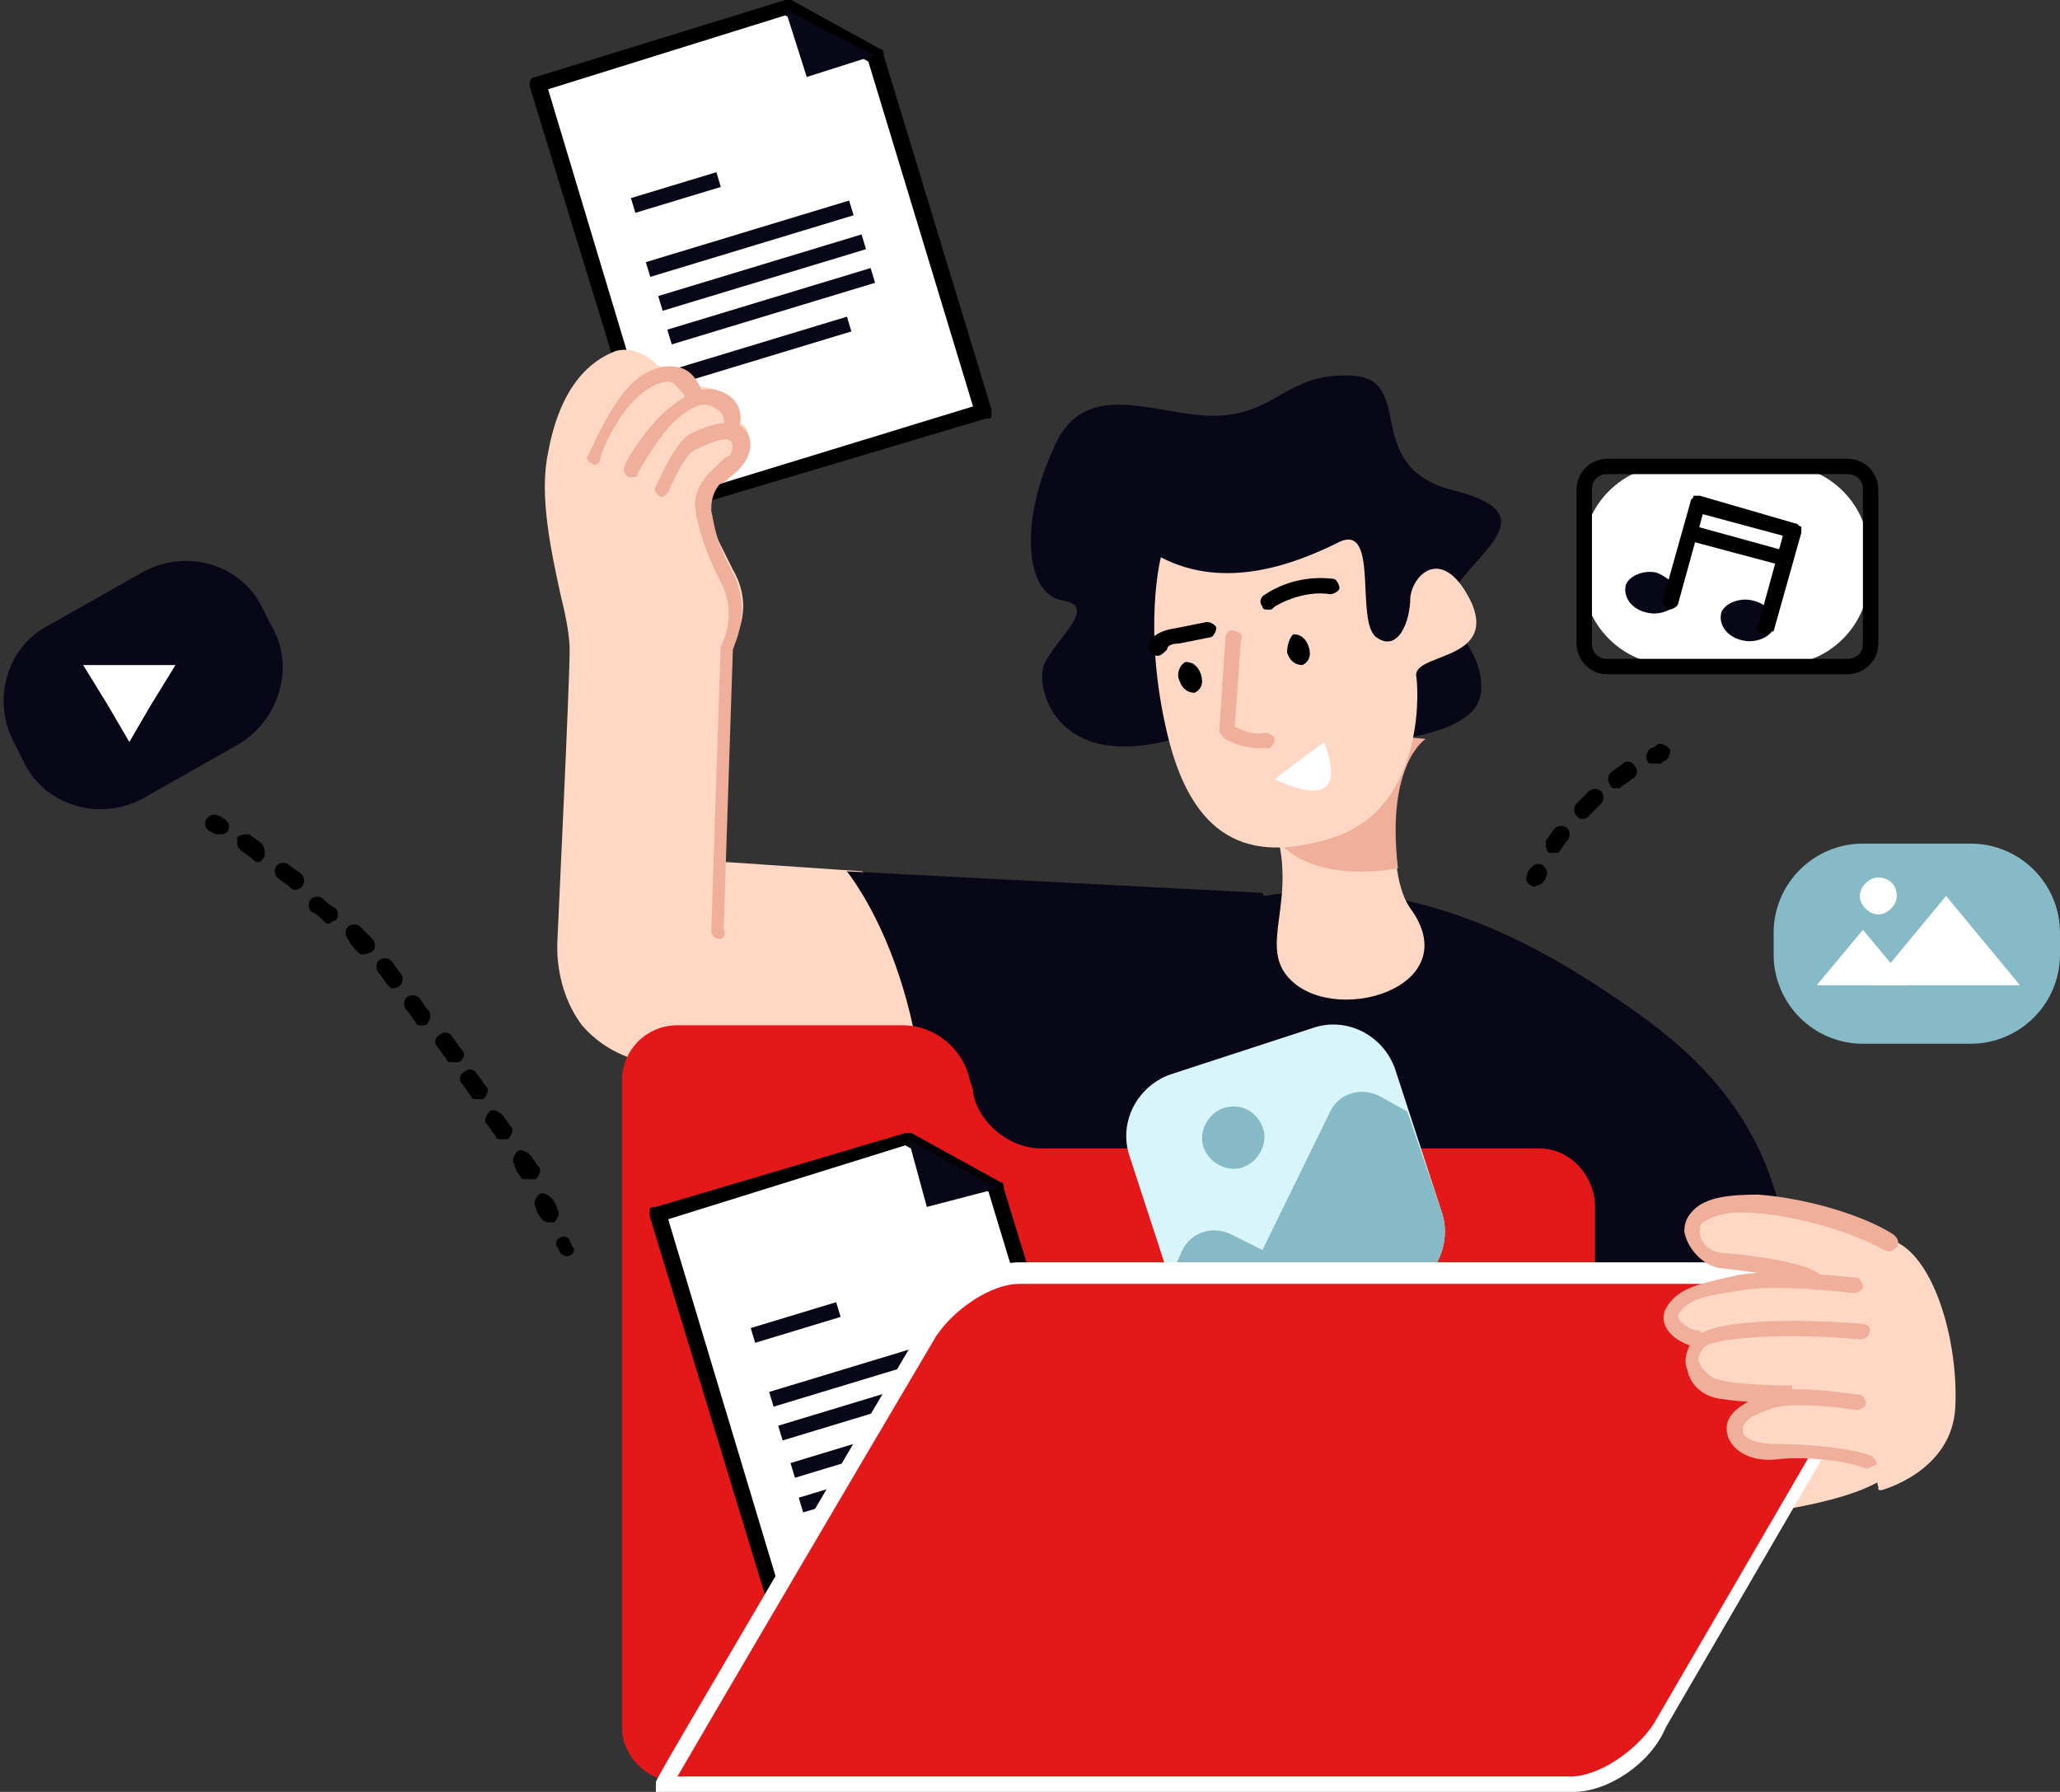 <?xml version="1.0" encoding="UTF-8"?>
<svg xmlns="http://www.w3.org/2000/svg" xmlns:xlink="http://www.w3.org/1999/xlink" version="1.1" id="Ebene_1" x="0px" y="0px" width="66.9px" height="58.2px" viewBox="0 0 66.9 58.2" style="enable-background:new 0 0 66.9 58.2;" xml:space="preserve">
<rect x="0" y="0" width="66.9" height="58.2" fill="#333333" stroke="none"/>
<style type="text/css">
	.st0{fill:#FFD8C5;}
	.st1{fill:#FFFFFF;}
	.st2{fill:#080717;}
	.st3{fill:#E41819;}
	.st4{fill:#85BAC6;}
	.st5{fill:#F0AF9B;}
	.st6{fill:#D7F5FA;}
</style>
<g id="Guides_For_Artboard">
</g>
<g id="Layer_2">
</g>
<g id="_x3C_Layer_x3E_">
	<g>
		<path class="st0" d="M59.3,46.4L58.1,49c0,0,2.5-0.4,3.2-1.1C61.9,47.2,59.3,46.4,59.3,46.4z"></path>
		<g>
			<g>
				<polygon class="st1" points="25.5,0.3 28.5,1.8 31.9,13.3 21.6,16.5 17.5,2.7     "></polygon>
				<path d="M21.6,16.7c-0.1,0-0.2-0.1-0.2-0.2L17.2,2.8c0-0.1,0-0.3,0.2-0.3L25.5,0c0.1,0,0.1,0,0.2,0l2.9,1.6      c0.1,0,0.1,0.1,0.1,0.2l3.5,11.5c0,0.1,0,0.1,0,0.2c0,0.1-0.1,0.1-0.2,0.1L21.6,16.7C21.7,16.7,21.6,16.7,21.6,16.7z M17.8,2.9      l4,13.3l9.8-3L28.2,2l-2.7-1.5L17.8,2.9z"></path>
			</g>
			<g>
				<rect x="20.5" y="6" transform="matrix(0.957 -0.29 0.29 0.957 -0.869 6.637)" class="st2" width="2.9" height="0.5"></rect>
			</g>
			<g>
				<rect x="20.9" y="7.5" transform="matrix(0.957 -0.29 0.29 0.957 -1.203 7.398)" class="st2" width="6.9" height="0.5"></rect>
			</g>
			<g>
				<rect x="21.3" y="8.6" transform="matrix(0.957 -0.29 0.29 0.957 -1.502 7.562)" class="st2" width="6.9" height="0.5"></rect>
			</g>
			<g>
				<rect x="21.6" y="9.7" transform="matrix(0.957 -0.29 0.29 0.957 -1.813 7.688)" class="st2" width="6.9" height="0.5"></rect>
			</g>
			<g>
				<rect x="22" y="11.1" transform="matrix(0.957 -0.29 0.29 0.957 -2.223 7.696)" class="st2" width="5.7" height="0.5"></rect>
			</g>
			<g>
				<polygon class="st2" points="25.5,0.3 26.2,2.5 28.4,1.8     "></polygon>
			</g>
		</g>
		<path class="st0" d="M31.2,35l-3.1-6.6L28,28.3L23.6,28h-0.1l0.3-7.1c0.1-0.2,0.7-1.2,0-2.4c-0.6-1.2-0.9-1.8-1-2.2    c-0.1-0.3,0.1-0.6,0.3-0.9c0.2-0.2,0.7-0.5,0.9-0.6c0.2-0.1,0.4-0.4,0.3-0.7c0-0.1-0.1-0.4-0.5-0.4c-0.1,0-0.1,0-0.2,0    c0,0,0,0,0-0.1c0.1-0.2,0.1-0.7-0.3-0.9c-0.2-0.1-0.5-0.2-0.8-0.1c0-0.1,0-0.2-0.1-0.2c-0.2-0.3-0.5-0.5-0.8-0.5    c-0.1,0-0.1,0-0.2,0c-0.1-0.1-0.7-0.7-1.4-0.5c-0.8,0.3-1.8,1.1-2.2,3.3c-0.3,1.4,0.1,3.2,0.4,4.6c0.2,0.8,0.3,1.4,0.3,1.8    c0,1.1-0.4,9.4-0.4,9.5s-0.1,1.5,0.8,2.7c0.6,0.7,1.5,1.2,2.7,1.3c0.5,0,1.1,0.1,1.8,0.1c3.8,0,7.7,0.3,7.7,0.3    C31.2,35.2,31.3,35.1,31.2,35z"></path>
		<path class="st2" d="M41,29l-13.5-0.7c0,0,3,3.6,2.5,10.5c-0.1,1.8,9.9-1,9.9-1S43.3,34.7,41,29z"></path>
		<path class="st2" d="M31.2,40.1c0,0,0.7-7.3,6.9-10.1s11.8,0.7,14.2,2.3c2.4,1.6,5.6,4,5.8,9.2s-0.6,9.4-10.2,9.7s-17,0-17,0    L31.2,40.1z"></path>
		<path class="st3" d="M50,37.3H33.8c-1,0-2-0.8-2.2-1.8v-0.1l-0.1-0.3c-0.2-1-1.1-1.8-2.2-1.8h-2.8h-1.8H22c-1,0-1.8,0.8-1.8,1.8    v21c0,1,0.9,1.8,1.9,1.8h27.8c1,0,1.9-0.8,1.9-1.8c0,0,0-5.3,0-5.5V39.2C51.8,38.2,51,37.3,50,37.3z"></path>
		<g>
			<path class="st2" d="M7.7,24.2l-3,1.7c-1.4,0.8-3.2,0.3-3.9-1.1l-0.3-0.6c-0.8-1.4-0.3-3.2,1.1-3.9l3-1.7     c1.4-0.8,3.2-0.3,3.9,1.1l0.3,0.6C9.6,21.6,9.1,23.4,7.7,24.2z"></path>
			<polygon class="st1" points="5.7,21.6 4.9,22.9 4.2,24.1 3.5,22.9 2.7,21.6 4.2,21.6    "></polygon>
		</g>
		<g>
			<path class="st4" d="M64,33.9h-3.5c-1.6,0-2.9-1.3-2.9-2.9v-0.7c0-1.6,1.3-2.9,2.9-2.9H64c1.6,0,2.9,1.3,2.9,2.9V31     C66.9,32.6,65.6,33.9,64,33.9z"></path>
			<g>
				<polygon class="st1" points="60.5,30.2 59,32 62,32     "></polygon>
				<polygon class="st1" points="63.2,29.1 60.8,32 65.6,32     "></polygon>
			</g>
			<path class="st1" d="M61.6,29.1c0,0.3-0.3,0.6-0.6,0.6s-0.6-0.3-0.6-0.6c0-0.3,0.3-0.6,0.6-0.6S61.6,28.7,61.6,29.1z"></path>
		</g>
		<g>
			<path class="st0" d="M45.6,24c0,0-0.8,4.1,0.2,5.5c1.9,2.6-2.6,3.9-4,2.2c-1-1.2,0.7-2.9-0.8-5.8S45.6,24,45.6,24z"></path>
			<path class="st5" d="M46.3,24c0,0-1.3,0.8-0.9,4.2c0,0-2.8,0.6-4-1c0.2-0.5,0.3-1.1-0.2-1.8C39.9,23.3,46.3,24,46.3,24z"></path>
			<path class="st2" d="M44.4,24.1c0,0,3.7-0.1,3.7-1.7c0.1-1.6-1.7-2.2-0.7-3.5s2.6-2.3-0.3-3c-2.9-0.8-1.1-3.6-3.2-3.7     c-2.1-0.1-2.4,1.2-4.3,1.3c-1.9,0.1-4.4-1.4-5.4,1.1c-1.1,2.4-0.9,4.7,0.3,4.9s-0.2,1.2-0.6,2.1c-0.3,0.8,0.5,4,5.4,2     C44.2,21.7,42.2,24.1,44.4,24.1z"></path>
			<path class="st0" d="M37.7,18.1c0,0-0.6,2.3,0.2,5.7s2.6,4.3,5.4,3.4c2.8-0.9,2.8-4.4,2.7-5.2c-0.2-0.8,2.6-0.5,1.8-2.4     c-0.9-1.9-1.9-1-2-0.2c0,0.8-0.4,1.8-1.1,1.3c-0.7-0.5,0.1-3.7-1.2-3.1C42.1,18.3,39.8,19.2,37.7,18.1z"></path>
			<path class="st1" d="M43,24.1l-1.6,1.2C41.4,25.3,44,26.7,43,24.1z"></path>
			<g>
				<path class="st5" d="M40.9,24.3c-0.6,0-1.2-0.3-1.2-0.4c-0.1-0.1-0.1-0.1-0.1-0.2l0.2-3c0-0.1,0.1-0.3,0.3-0.2      c0.1,0,0.3,0.1,0.2,0.3l-0.2,2.8c0.2,0.1,0.6,0.3,1,0.2c0.1,0,0.3,0.1,0.3,0.2s-0.1,0.3-0.2,0.3C41.1,24.3,41,24.3,40.9,24.3z"></path>
			</g>
			<g>
				<path d="M41.2,19.8c-0.1,0-0.2,0-0.2-0.1c-0.1-0.1-0.1-0.3,0.1-0.4c0.6-0.4,1.4-0.6,2.2-0.5c0.1,0,0.2,0.2,0.2,0.3      c0,0.1-0.2,0.2-0.3,0.2c-0.6-0.1-1.3,0.1-1.8,0.4C41.3,19.8,41.3,19.8,41.2,19.8z"></path>
			</g>
			<g>
				<path d="M37.6,21.3L37.6,21.3c-0.2,0-0.3-0.2-0.3-0.3c0-0.2,0.2-0.5,0.9-0.6l1-0.2c0.1,0,0.3,0.1,0.3,0.2s-0.1,0.3-0.2,0.3      l-1,0.2c-0.3,0-0.4,0.1-0.4,0.2C37.8,21.2,37.7,21.3,37.6,21.3z"></path>
			</g>
			<path d="M41.8,21.2c0.1,0.3,0.3,0.4,0.5,0.4c0.2-0.1,0.3-0.3,0.2-0.6c-0.1-0.3-0.3-0.4-0.5-0.4C41.9,20.7,41.8,20.9,41.8,21.2z"></path>
			<path d="M38.3,22.1c0.1,0.3,0.3,0.4,0.5,0.4c0.2-0.1,0.3-0.3,0.2-0.6c-0.1-0.3-0.3-0.4-0.5-0.4C38.3,21.6,38.2,21.9,38.3,22.1z"></path>
		</g>
		<g>
			<path class="st5" d="M19.3,15.1L19.3,15.1c-0.2-0.1-0.3-0.2-0.2-0.3c0.1-0.2,0.6-1.4,1.2-2.1c0.5-0.6,1-0.8,1.5-0.8     c0.4,0,0.7,0.2,0.9,0.6c0.1,0.1,0.1,0.3-0.1,0.4c-0.1,0.1-0.3,0.1-0.4-0.1c-0.2-0.2-0.3-0.4-0.5-0.4c-0.3,0-0.7,0.2-1.1,0.6     c-0.6,0.6-1.1,1.7-1.1,1.9C19.5,15,19.4,15.1,19.3,15.1z"></path>
		</g>
		<g>
			<path class="st5" d="M20.5,15.5h-0.1c-0.1-0.1-0.2-0.2-0.1-0.4c0-0.1,0.8-1.4,1.5-1.9c0.5-0.4,1.1-0.8,1.8-0.4     c0.5,0.3,0.5,0.8,0.4,1.1c0,0.1-0.2,0.2-0.3,0.2c-0.1,0-0.2-0.2-0.2-0.3c0,0,0.1-0.3-0.2-0.5C23,13.1,22.7,13,22,13.6     c-0.6,0.5-1.3,1.8-1.3,1.8C20.7,15.5,20.6,15.5,20.5,15.5z"></path>
		</g>
		<g>
			<path class="st5" d="M23.4,30.5L23.4,30.5c-0.2,0-0.3-0.1-0.3-0.3l0.3-9.1V21c0,0,0.6-1,0-2.1c-0.6-1.2-0.7-1.8-0.8-2.2v-0.1     c-0.1-0.4,0.1-0.9,0.4-1.2c0.1-0.1,0.2-0.2,0.3-0.3c0.1-0.1,0.3-0.3,0.4-0.3c0.2-0.4,0-0.5,0-0.5c-0.2-0.1-0.7,0.1-1.1,0.3     c-0.3,0.1-0.7,0.9-0.9,1.4c-0.1,0.1-0.2,0.2-0.3,0.1c-0.1-0.1-0.2-0.2-0.1-0.3c0.1-0.2,0.6-1.4,1.1-1.7c0.4-0.2,1.1-0.5,1.6-0.3     c0.2,0.1,0.6,0.5,0.2,1.2c-0.1,0.1-0.2,0.3-0.5,0.5c-0.1,0.1-0.2,0.2-0.3,0.2c-0.2,0.2-0.3,0.5-0.3,0.8v0.1     c0.1,0.4,0.1,0.9,0.7,2c0.6,1.2,0.1,2.2,0,2.5l-0.3,9.1C23.6,30.3,23.5,30.5,23.4,30.5z"></path>
		</g>
		<g>
			<path class="st6" d="M45.5,42l-4.6,1.5c-1.1,0.4-2.3-0.2-2.7-1.3l-1.5-4.6c-0.4-1.1,0.2-2.3,1.3-2.7l4.6-1.5     c1.1-0.4,2.3,0.2,2.7,1.3l1.5,4.6C47.2,40.4,46.6,41.6,45.5,42z"></path>
			<path class="st4" d="M41,36.6c0.2,0.5-0.1,1.1-0.6,1.3s-1.1-0.1-1.3-0.6s0.1-1.1,0.6-1.3C40.3,35.8,40.8,36.1,41,36.6z"></path>
			<path class="st4" d="M46.8,39.3l-1.1-3.2l-0.9-0.5c-0.6-0.3-1.3-0.1-1.6,0.5L41,40.6l-1-0.5c-0.6-0.3-1.3-0.1-1.6,0.5L38,41.5     l0.2,0.7c0.3,0.9,1.1,1.5,2,1.5c0.2,0,0.5,0,0.7-0.1l4.6-1.5C46.6,41.6,47.2,40.4,46.8,39.3z"></path>
		</g>
		<g>
			<g>
				<g>
					<path class="st1" d="M57.8,21.6h-3.5c-1.6,0-2.9-1.3-2.9-2.9V18c0-1.6,1.3-2.9,2.9-2.9h3.5c1.6,0,2.9,1.3,2.9,2.9v0.7       C60.7,20.3,59.4,21.6,57.8,21.6z"></path>
					<path d="M60,21.9h-7.8c-0.6,0-1-0.5-1-1v-5c0-0.6,0.5-1,1-1H60c0.6,0,1,0.5,1,1v5C61,21.5,60.5,21.9,60,21.9z M52.2,15.4       c-0.3,0-0.5,0.2-0.5,0.5v5c0,0.3,0.2,0.5,0.5,0.5H60c0.3,0,0.5-0.2,0.5-0.5v-5c0-0.3-0.2-0.5-0.5-0.5H52.2z"></path>
				</g>
			</g>
			<g>
				<path class="st2" d="M54.5,19.5c-0.1,0.3-0.6,0.5-1,0.4c-0.5-0.1-0.8-0.5-0.7-0.9c0.1-0.3,0.6-0.5,1-0.4      C54.3,18.8,54.6,19.2,54.5,19.5z"></path>
				<path class="st2" d="M57.6,20.4c-0.1,0.3-0.6,0.5-1,0.4c-0.5-0.1-0.8-0.5-0.7-0.9c0.1-0.3,0.6-0.5,1-0.4      C57.4,19.6,57.7,20,57.6,20.4z"></path>
				<g>
					<path d="M57.3,20.6L57.3,20.6c-0.2,0-0.3-0.2-0.2-0.3l0.8-2.9l-2.6-0.7l-0.8,2.9c0,0.1-0.2,0.2-0.3,0.2S54,19.6,54,19.5       l0.9-3.2c0-0.1,0.1-0.1,0.1-0.2c0.1,0,0.1,0,0.2,0l3.1,0.9c0.1,0,0.1,0.1,0.2,0.1c0,0.1,0,0.1,0,0.2l-0.9,3.2       C57.5,20.5,57.4,20.6,57.3,20.6z"></path>
				</g>
				<g>
					<path d="M58,18.4C57.9,18.4,57.9,18.4,58,18.4l-3-0.8c-0.1,0-0.2-0.2-0.2-0.3c0-0.1,0.2-0.2,0.3-0.2l2.9,0.8       c0.1,0,0.2,0.2,0.2,0.3C58.2,18.3,58.1,18.4,58,18.4z"></path>
				</g>
			</g>
		</g>
		<g>
			<g>
				<polygon class="st1" points="29.5,37 32.4,38.6 35.9,50.1 25.5,53.2 21.4,39.4     "></polygon>
				<path d="M25.5,53.5h-0.1c-0.1,0-0.1-0.1-0.1-0.2l-4.2-13.8c0-0.1,0-0.1,0-0.2c0-0.1,0.1-0.1,0.2-0.1l8.1-2.4c0.1,0,0.1,0,0.2,0      l2.9,1.6c0.1,0,0.1,0.1,0.1,0.2L36.1,50c0,0.1,0,0.3-0.2,0.3L25.5,53.5C25.6,53.5,25.6,53.5,25.5,53.5z M21.7,39.6l4,13.3l9.8-3      l-3.4-11.2l-2.7-1.5L21.7,39.6z"></path>
			</g>
			<g>
				
					<rect x="24.4" y="42.7" transform="matrix(0.957 -0.29 0.29 0.957 -11.354 9.347)" class="st2" width="2.9" height="0.5"></rect>
			</g>
			<g>
				<rect x="24.9" y="44.2" transform="matrix(0.957 -0.29 0.29 0.957 -11.669 10.131)" class="st2" width="6.9" height="0.5"></rect>
			</g>
			<g>
				<rect x="25.2" y="45.3" transform="matrix(0.957 -0.29 0.29 0.957 -11.981 10.262)" class="st2" width="6.9" height="0.5"></rect>
			</g>
			<g>
				
					<rect x="25.6" y="46.5" transform="matrix(0.957 -0.29 0.29 0.957 -12.312 10.442)" class="st2" width="6.9" height="0.5"></rect>
			</g>
			<g>
				
					<rect x="25.9" y="47.8" transform="matrix(0.957 -0.29 0.29 0.957 -12.709 10.411)" class="st2" width="5.7" height="0.5"></rect>
			</g>
			<g>
				<polygon class="st2" points="29.5,37 30.1,39.2 32.4,38.6     "></polygon>
			</g>
		</g>
		<g>
			<path class="st3" d="M51.1,57.9H21.6l8.6-14.7c0.6-1,1.9-1.8,2.9-1.8h27.5c1,0,1.4,0.8,0.8,1.8L54,56.1     C53.4,57.1,52.1,57.9,51.1,57.9z"></path>
			<path class="st1" d="M51.1,58.2H21.3v-0.3c0-0.1,0-0.1,8.7-14.9c0.6-1.1,2-2,3.1-2h27.5c0.5,0,0.9,0.2,1.2,0.6     c0.2,0.4,0.2,1-0.2,1.6l-7.5,12.9C53.6,57.3,52.2,58.2,51.1,58.2z M22,57.7h29c0.9,0,2.1-0.8,2.7-1.7l7.5-12.9     c0.3-0.4,0.3-0.9,0.2-1.1c-0.2-0.3-0.5-0.3-0.7-0.3H33.1c-0.9,0-2.1,0.8-2.7,1.7C27.8,47.8,23.1,55.8,22,57.7z"></path>
		</g>
		<g>
			<path class="st0" d="M54.2,42.6c0.4-0.7,1.1-0.8,2.4-1c0.5-0.1,1.1-0.1,1.7-0.1c-0.7-0.2-1.7-0.3-2.2-0.3S55,40.7,55,40.1     c0-0.2,0.1-0.4,0.3-0.6c0.4-0.3,1-0.5,2-0.4c1.4,0.1,3.3,0.6,4.4,1.3c1.2,0.7,1.9,3.3,1.8,5.3c-0.1,2.1-2.4,2.7-2.4,2.7l0,0     c-0.1,0-0.1,0-0.1-0.1l-0.2-0.8c-0.6-0.3-2.1-0.4-2.8-0.3c-0.9,0.1-1.4-0.3-1.5-0.7c-0.1-0.5,0.4-0.9,0.9-1.1     c-0.6,0-1.1-0.1-1.3-0.2c-0.3-0.1-0.7-0.4-0.9-0.8c-0.1-0.2-0.1-0.5,0.1-0.8c-0.3-0.1-0.6-0.3-0.8-0.6     C54.1,42.9,54.1,42.7,54.2,42.6z"></path>
			<g>
				<g>
					<path class="st5" d="M59,41.9c-0.1,0-0.1,0-0.2-0.1c-0.3-0.3-2-0.5-2.8-0.6c-0.6,0-1.2-0.6-1.3-1.2c0-0.3,0.1-0.5,0.3-0.7       c0.4-0.4,1.1-0.5,2.1-0.5c1.4,0.1,3.3,0.6,4.4,1.3c0.1,0.1,0.2,0.2,0.1,0.4c-0.1,0.1-0.2,0.2-0.4,0.1c-1.1-0.6-2.8-1.1-4.2-1.2       c-1.1-0.1-1.5,0.2-1.7,0.3c-0.1,0.1-0.1,0.2-0.1,0.3c0,0.4,0.4,0.7,0.8,0.7c0,0,2.6,0.2,3.1,0.7C59.2,41.5,59.2,41.7,59,41.9       C59.2,41.9,59.1,41.9,59,41.9z"></path>
				</g>
				<g>
					<path class="st5" d="M55.2,43.8C55.1,43.8,55.1,43.8,55.2,43.8c-0.4-0.1-0.9-0.3-1.1-0.7c-0.1-0.2-0.1-0.4,0-0.6       c0.4-0.7,1.1-0.8,2.4-1.1c1.3-0.2,3.7,0.1,3.8,0.1s0.2,0.2,0.2,0.3S60.3,42,60.2,42c0,0-2.4-0.3-3.6-0.1       c-1.3,0.2-1.8,0.3-2.1,0.8v0.1c0.1,0.2,0.4,0.4,0.6,0.4c0.1,0,0.2,0.1,0.2,0.3C55.4,43.7,55.3,43.8,55.2,43.8z"></path>
				</g>
				<g>
					<path class="st5" d="M58.3,45.6c-0.8,0-2.2-0.1-2.6-0.2c-0.4-0.1-0.8-0.4-0.9-0.9c-0.1-0.2-0.1-0.6,0.2-1       c0.6-0.8,4.4-0.6,5.5-0.5c0.1,0,0.3,0.1,0.2,0.3c0,0.1-0.1,0.2-0.3,0.2c-2.2-0.2-4.8-0.1-5.1,0.3c-0.1,0.2-0.2,0.3-0.1,0.5       c0.1,0.2,0.4,0.5,0.6,0.5C56,44.9,57,45,58.2,45v0.3L58.3,45.6z"></path>
				</g>
				<g>
					<path class="st5" d="M60.6,47.7L60.6,47.7c-0.7-0.3-2.2-0.4-2.9-0.3c-1,0.1-1.5-0.4-1.6-0.8c-0.2-0.8,0.8-1.1,1.1-1.3       c0.9-0.4,3,0,3.2,0c0.1,0,0.2,0.2,0.2,0.3s-0.2,0.2-0.3,0.2c-0.6-0.1-2.3-0.3-2.9,0c-0.9,0.3-0.8,0.6-0.8,0.7       c0,0.2,0.4,0.4,1.1,0.4c0.8,0,2.4,0.1,3.1,0.4c0.1,0.1,0.2,0.2,0.1,0.3C60.8,47.6,60.7,47.7,60.6,47.7z"></path>
				</g>
			</g>
		</g>
		<g>
			<g>
				<path d="M49.8,28.8L49.8,28.8c-0.2-0.1-0.3-0.2-0.2-0.4c0-0.1,0.1-0.2,0.1-0.2c0.1-0.1,0.2-0.2,0.4-0.1c0.1,0.1,0.2,0.2,0.1,0.4      c0,0.1-0.1,0.1-0.1,0.2C50,28.7,49.9,28.8,49.8,28.8z"></path>
			</g>
			<g>
				<path d="M50.5,27.7c-0.1,0-0.1,0-0.2,0c-0.1-0.1-0.1-0.2-0.1-0.4c0.1-0.1,0.2-0.3,0.3-0.4s0.3-0.1,0.4,0c0.1,0.1,0.1,0.3,0,0.4      s-0.2,0.3-0.3,0.4C50.6,27.7,50.5,27.7,50.5,27.7z M51.4,26.6c-0.1,0-0.1,0-0.2-0.1c-0.1-0.1-0.1-0.3,0-0.4s0.2-0.2,0.4-0.4      c0.1-0.1,0.3-0.1,0.4,0c0.1,0.1,0.1,0.3,0,0.4s-0.2,0.2-0.3,0.3C51.5,26.6,51.5,26.6,51.4,26.6z M52.5,25.6      c-0.1,0-0.2,0-0.2-0.1c-0.1-0.1-0.1-0.3,0-0.4s0.3-0.2,0.4-0.3c0.1-0.1,0.3-0.1,0.4,0.1c0.1,0.1,0.1,0.3-0.1,0.4      c-0.1,0.1-0.3,0.2-0.4,0.3C52.6,25.6,52.6,25.6,52.5,25.6z"></path>
			</g>
			<g>
				<path d="M53.7,24.8c-0.1,0-0.2,0-0.2-0.1c-0.1-0.1,0-0.3,0.1-0.4c0.1,0,0.2-0.1,0.2-0.1c0.1-0.1,0.3,0,0.4,0.1      c0.1,0.1,0,0.3-0.1,0.4c-0.1,0-0.1,0.1-0.2,0.1S53.8,24.8,53.7,24.8z"></path>
			</g>
		</g>
		<g>
			<g>
				<path d="M7.1,27.1L7.1,27.1c-0.2,0-0.2-0.1-0.3-0.1c-0.1-0.1-0.2-0.2-0.1-0.4c0.1-0.1,0.2-0.2,0.4-0.1c0.1,0,0.1,0.1,0.2,0.1      c0.1,0.1,0.2,0.2,0.1,0.4C7.3,27.1,7.2,27.1,7.1,27.1z"></path>
			</g>
			<g>
				<path d="M17.8,39.7c-0.1,0-0.2-0.1-0.2-0.1c-0.1-0.1-0.2-0.3-0.2-0.4c-0.1-0.1,0-0.3,0.1-0.4c0.1-0.1,0.3,0,0.4,0.1      s0.2,0.3,0.2,0.4c0.1,0.1,0,0.3-0.1,0.4C17.9,39.7,17.9,39.7,17.8,39.7z M17.1,38.3c-0.1,0-0.2,0-0.2-0.1      c-0.1-0.1-0.2-0.3-0.2-0.4c-0.1-0.1,0-0.3,0.1-0.4c0.1-0.1,0.3,0,0.4,0.1s0.2,0.3,0.3,0.4c0.1,0.1,0,0.3-0.1,0.4      C17.2,38.3,17.2,38.3,17.1,38.3z M16.3,37c-0.1,0-0.2,0-0.2-0.1c-0.1-0.1-0.2-0.3-0.3-0.4c-0.1-0.1,0-0.3,0.1-0.4      c0.1-0.1,0.3,0,0.4,0.1s0.2,0.3,0.3,0.4c0.1,0.1,0,0.3-0.1,0.4C16.4,37,16.4,37,16.3,37z M15.5,35.7c-0.1,0-0.2,0-0.2-0.1      c-0.1-0.1-0.2-0.3-0.3-0.4c-0.1-0.1-0.1-0.3,0.1-0.4c0.1-0.1,0.3-0.1,0.4,0.1c0.1,0.1,0.2,0.3,0.3,0.4c0.1,0.1,0,0.3-0.1,0.4      C15.6,35.7,15.6,35.7,15.5,35.7z M14.7,34.5c-0.1,0-0.2,0-0.2-0.1c-0.1-0.1-0.2-0.3-0.3-0.4c-0.1-0.1-0.1-0.3,0.1-0.4      c0.1-0.1,0.3-0.1,0.4,0.1c0.1,0.1,0.2,0.3,0.3,0.4c0.1,0.1,0.1,0.3-0.1,0.4C14.8,34.5,14.7,34.5,14.7,34.5z M13.7,33.3      c-0.1,0-0.2,0-0.2-0.1c-0.1-0.1-0.2-0.3-0.3-0.4c-0.1-0.1-0.1-0.3,0-0.4c0.1-0.1,0.3-0.1,0.4,0c0.1,0.1,0.2,0.3,0.3,0.4      c0.1,0.1,0.1,0.3,0,0.4C13.9,33.3,13.8,33.3,13.7,33.3z M12.8,32.1c-0.1,0-0.1,0-0.2-0.1c-0.1-0.1-0.2-0.3-0.3-0.4      s-0.1-0.3,0-0.4s0.3-0.1,0.4,0c0.1,0.1,0.2,0.3,0.3,0.4s0.1,0.3,0,0.4S12.8,32.1,12.8,32.1z M11.8,31c-0.1,0-0.1,0-0.2-0.1      c-0.1-0.1-0.2-0.2-0.3-0.4c-0.1-0.1-0.1-0.3,0-0.4s0.3-0.1,0.4,0c0.1,0.1,0.2,0.2,0.4,0.4c0.1,0.1,0.1,0.3,0,0.4      C11.9,31,11.8,31,11.8,31z M10.7,30c-0.1,0-0.1,0-0.2-0.1c-0.1-0.1-0.2-0.2-0.4-0.3c-0.1-0.1-0.1-0.3,0-0.4s0.3-0.1,0.4,0      c0.1,0.1,0.2,0.2,0.4,0.3c0.1,0.1,0.1,0.3,0,0.4C10.8,29.9,10.7,30,10.7,30z M9.6,28.9c-0.1,0-0.1,0-0.2-0.1      c-0.1-0.1-0.3-0.2-0.4-0.3c-0.1-0.1-0.1-0.3,0-0.4s0.3-0.1,0.4,0c0.1,0.1,0.3,0.2,0.4,0.3c0.1,0.1,0.1,0.3,0,0.4      S9.6,28.9,9.6,28.9z M8.4,28c-0.1,0-0.1,0-0.2-0.1c-0.1-0.1-0.3-0.2-0.4-0.3c-0.1-0.1-0.1-0.2-0.1-0.4c0.1-0.1,0.2-0.1,0.4-0.1      c0.1,0.1,0.3,0.2,0.4,0.3c0.1,0.1,0.1,0.3,0.1,0.4C8.5,28,8.4,28,8.4,28z"></path>
			</g>
			<g>
				<path d="M18.4,40.8c-0.1,0-0.2-0.1-0.2-0.1l-0.1-0.2c-0.1-0.1,0-0.3,0.1-0.3c0.1-0.1,0.3,0,0.3,0.1l0.1,0.2      C18.7,40.6,18.6,40.8,18.4,40.8C18.5,40.8,18.4,40.8,18.4,40.8z"></path>
			</g>
		</g>
	</g>
</g>
</svg>

